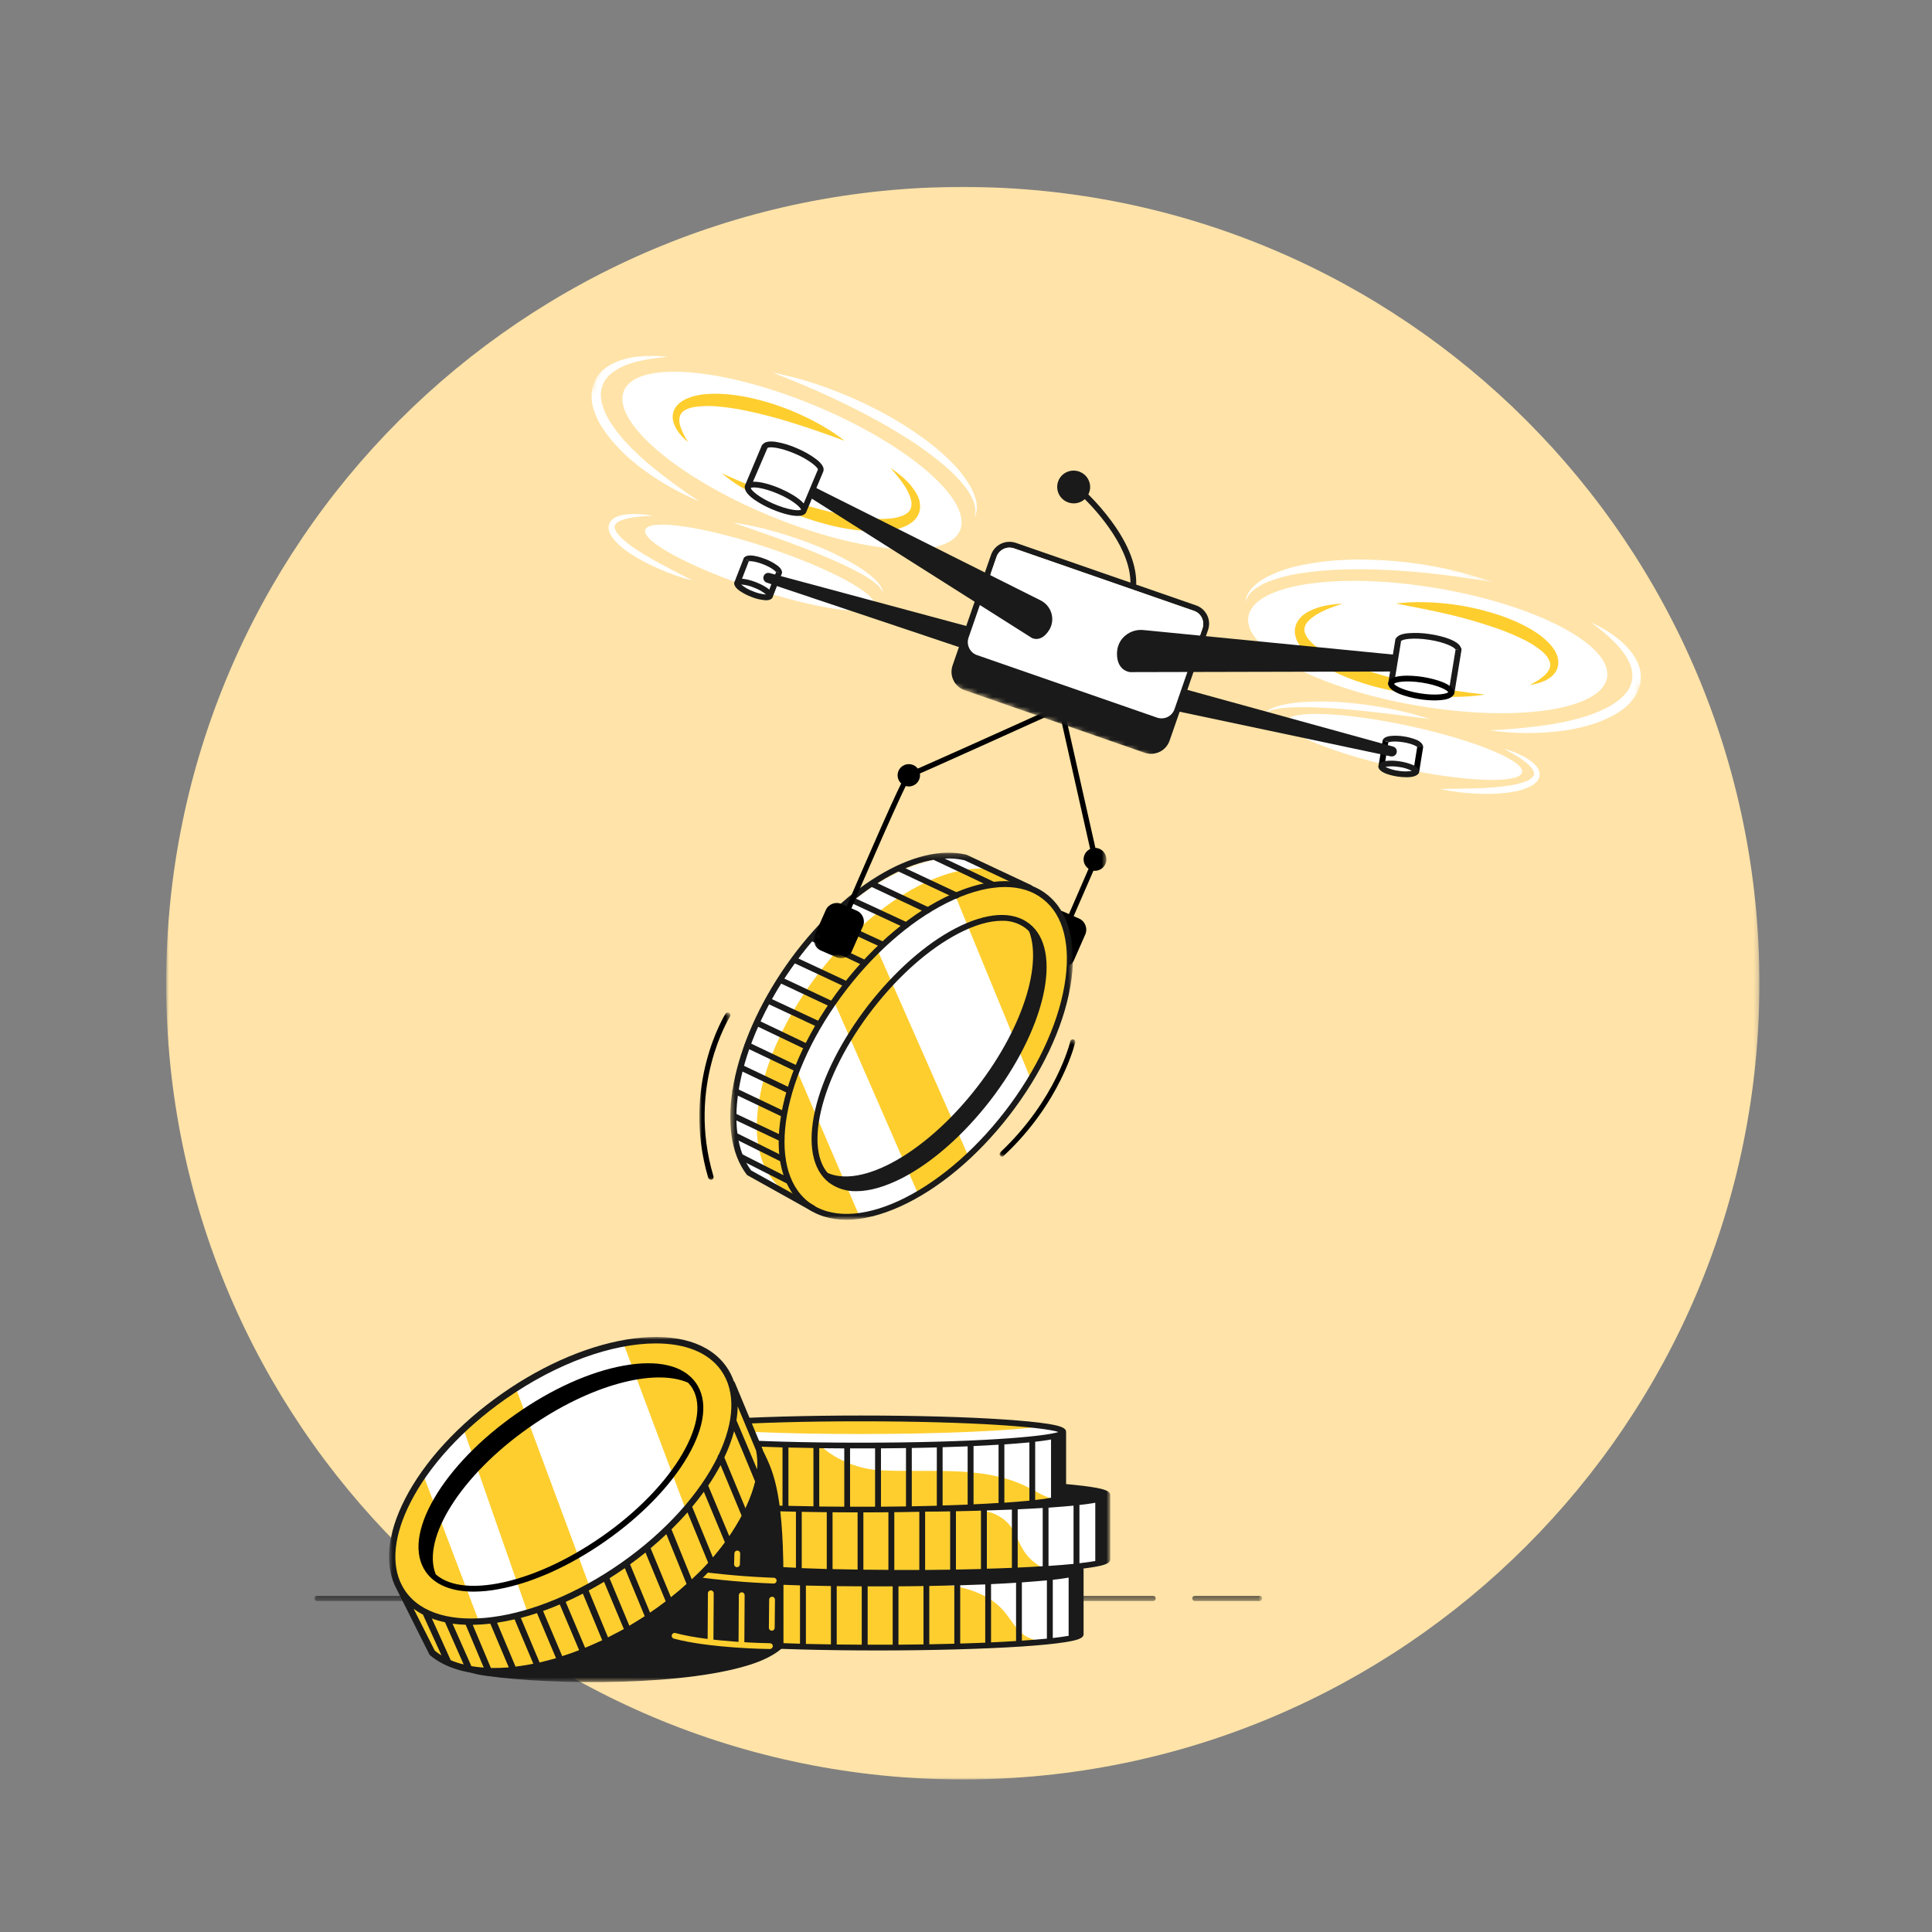 <svg width="406" height="406" viewBox="0 0 406 406" fill="none" xmlns="http://www.w3.org/2000/svg">
<rect x="0" y="0" width="406" height="406" fill="#808080" stroke="none"/>
<mask id="mask0_247_281" style="mask-type:luminance" maskUnits="userSpaceOnUse" x="34" y="38" width="336" height="337">
<path d="M369.731 38.976H34.916V374.061H369.731V38.976Z" fill="white"/>
</mask>
<g mask="url(#mask0_247_281)">
<path d="M202.323 373.946C294.78 373.946 369.731 299.029 369.731 206.613C369.731 114.197 294.78 39.279 202.323 39.279C109.867 39.279 34.916 114.197 34.916 206.613C34.916 299.029 109.867 373.946 202.323 373.946Z" fill="#FFE3A8"/>
</g>
<mask id="mask1_247_281" style="mask-type:luminance" maskUnits="userSpaceOnUse" x="63" y="319" width="120" height="35">
<path d="M182.7 319.387H63.877V353.491H182.7V319.387Z" fill="white"/>
</mask>
<g mask="url(#mask1_247_281)">
<mask id="mask2_247_281" style="mask-type:luminance" maskUnits="userSpaceOnUse" x="66" y="335" width="201" height="2">
<path d="M266.877 335.356H66.043V336.439H266.877V335.356Z" fill="white"/>
</mask>
<g mask="url(#mask2_247_281)">
<path d="M243.922 336.439H66.608C66.269 336.439 66.043 336.222 66.043 335.897C66.043 335.572 66.269 335.356 66.608 335.356H243.922C244.261 335.356 244.487 335.572 244.487 335.897C244.487 336.222 244.204 336.439 243.922 336.439Z" fill="#1A1A1A"/>
</g>
</g>
<mask id="mask3_247_281" style="mask-type:luminance" maskUnits="userSpaceOnUse" x="87" y="319" width="179" height="35">
<path d="M265.795 319.387H87.155V353.491H265.795V319.387Z" fill="white"/>
</mask>
<g mask="url(#mask3_247_281)">
<mask id="mask4_247_281" style="mask-type:luminance" maskUnits="userSpaceOnUse" x="64" y="335" width="202" height="2">
<path d="M265.253 335.356H64.419V336.439H265.253V335.356Z" fill="white"/>
</mask>
<g mask="url(#mask4_247_281)">
<path d="M242.298 336.439H64.984C64.645 336.439 64.419 336.222 64.419 335.897C64.419 335.572 64.645 335.356 64.984 335.356H242.298C242.637 335.356 242.863 335.572 242.863 335.897C242.863 336.222 242.58 336.439 242.298 336.439Z" fill="#1A1A1A"/>
<path d="M264.688 336.439H251.118C250.779 336.439 250.553 336.222 250.553 335.897C250.553 335.572 250.779 335.356 251.118 335.356H264.688C265.027 335.356 265.253 335.572 265.253 335.897C265.253 336.222 264.971 336.439 264.688 336.439Z" fill="#1A1A1A"/>
</g>
</g>
<mask id="mask5_247_281" style="mask-type:luminance" maskUnits="userSpaceOnUse" x="81" y="280" width="153" height="74">
<path d="M233.315 280.952H81.741V353.491H233.315V280.952Z" fill="white"/>
</mask>
<g mask="url(#mask5_247_281)">
<path d="M227.101 329.918V343.393C227.101 343.393 226.817 345.073 205.091 346.023C183.364 346.974 172.237 346.206 172.237 346.206L153.13 345.174C153.13 345.174 142.633 344.83 141.922 343.414C141.211 341.998 142.166 330.504 142.166 330.504L164.42 330.423H207.182L227.101 329.918Z" fill="#FECE2F"/>
<path d="M196.867 330.385C195.75 330.729 194.776 331.235 195.507 332.206C196.237 333.177 199.364 333.056 200.482 333.259C204.36 334.027 208.239 335.444 210.898 338.499C212.461 340.299 213.539 342.606 215.568 343.84C216.765 344.496 218.086 344.895 219.446 345.013C226.98 344.184 227.122 343.375 227.122 343.375V329.9L207.203 330.365H196.867V330.385Z" fill="white"/>
<path d="M223.852 328.22C221.68 327.876 218.594 327.573 214.675 327.31C206.613 326.764 195.913 326.48 184.522 326.48C173.131 326.48 162.43 326.784 154.369 327.31C150.43 327.573 147.343 327.876 145.191 328.22C142.349 328.666 141.333 329.111 141.333 329.92V343.395C141.333 344.204 142.349 344.648 145.191 345.094C147.364 345.438 150.45 345.742 154.369 346.005C162.43 346.551 173.131 346.834 184.522 346.834C195.913 346.834 206.613 346.531 214.675 346.005C218.614 345.742 221.7 345.438 223.852 345.094C226.695 344.649 227.71 344.204 227.71 343.395V329.919C227.71 329.111 226.695 328.665 223.852 328.22ZM161.638 332.935V345.195C159.751 345.114 158.003 345.013 156.379 344.932V332.691C158.044 332.773 159.811 332.854 161.638 332.935ZM162.856 332.976C164.562 333.037 166.308 333.098 168.115 333.158V345.419C166.268 345.358 164.521 345.297 162.856 345.237V332.976ZM169.356 333.199C171.061 333.24 172.828 333.28 174.615 333.3V345.561C172.787 345.541 171.041 345.5 169.356 345.46V333.199ZM175.833 333.32C177.559 333.34 179.326 333.362 181.092 333.362V345.623C179.285 345.623 177.518 345.603 175.833 345.581V333.32ZM194.067 333.3V345.561L188.808 345.622V333.36C190.593 333.339 192.339 333.339 194.065 333.299L194.067 333.3ZM195.285 333.28C197.072 333.238 198.838 333.219 200.544 333.158V345.419C198.859 345.461 197.113 345.5 195.285 345.54V333.28ZM201.784 333.138C203.592 333.078 205.358 333.017 207.043 332.956V345.075C207.04 345.117 207.047 345.158 207.064 345.197C205.399 345.257 203.632 345.338 201.784 345.379V333.138ZM208.262 345.075V332.894C210.11 332.813 211.876 332.712 213.521 332.611V344.852C211.896 344.954 210.15 345.055 208.241 345.136C208.248 345.127 208.254 345.117 208.257 345.107C208.26 345.096 208.26 345.085 208.258 345.074L208.262 345.075ZM214.739 332.531C216.71 332.389 218.475 332.248 219.998 332.106V344.348C218.495 344.489 216.727 344.651 214.739 344.773V332.531ZM142.536 331.054C142.841 331.155 143.227 331.256 143.673 331.357V343.599C143.277 343.53 142.893 343.4 142.536 343.215V331.054ZM144.892 343.821V331.579C144.985 331.603 145.08 331.617 145.176 331.621C146.15 331.783 147.328 331.924 148.689 332.066V344.308C147.14 344.143 145.861 343.981 144.887 343.82L144.892 343.821ZM149.907 344.428V332.186C151.249 332.308 152.729 332.429 154.351 332.53C154.616 332.551 154.88 332.572 155.164 332.591V344.832C153.19 344.709 151.425 344.568 149.902 344.427L149.907 344.428ZM182.334 345.622V333.36H187.593V345.62H182.331L182.334 345.622ZM221.238 344.226V331.984C222.233 331.883 223.106 331.761 223.857 331.64C224.101 331.598 224.345 331.559 224.568 331.519V343.76C223.71 343.901 222.594 344.062 221.233 344.224L221.238 344.226Z" fill="#1A1A1A"/>
<path d="M232.705 314.199V327.674C232.705 327.674 232.421 329.353 210.695 330.306C188.969 331.259 177.842 330.488 177.842 330.488L158.735 329.456C158.735 329.456 148.237 329.113 147.526 327.696C146.815 326.28 147.77 314.786 147.77 314.786L170.024 314.705H212.806L232.705 314.199Z" fill="#FECE2F"/>
<path d="M232.705 327.674V314.199L212.786 314.665H202.695C202.465 314.832 202.309 315.081 202.259 315.36C202.21 315.64 202.272 315.927 202.431 316.162C203.304 317.499 206.025 317.295 207.345 317.619C209.095 317.993 210.689 318.889 211.915 320.188C213.539 322.009 214.108 324.558 215.57 326.521C216.673 327.946 218.128 329.061 219.793 329.758C232.502 328.848 232.705 327.674 232.705 327.674Z" fill="white"/>
<path d="M229.457 312.499C227.284 312.156 224.197 311.852 220.279 311.589C212.218 311.043 201.517 310.76 190.126 310.76C178.735 310.76 168.034 311.063 159.973 311.589C156.032 311.852 152.948 312.156 150.795 312.499C147.953 312.945 146.938 313.39 146.938 314.199V327.674C146.938 328.483 147.953 328.927 150.795 329.374C152.968 329.718 156.054 330.021 159.973 330.284C168.034 330.83 178.735 331.113 190.126 331.113C201.517 331.113 212.218 330.81 220.279 330.284C224.218 330.021 227.304 329.718 229.457 329.374C232.299 328.928 233.314 328.483 233.314 327.674V314.199C233.315 313.39 232.299 312.945 229.457 312.499ZM167.262 317.214V329.456C165.376 329.375 163.628 329.274 162.004 329.193V316.951C163.648 317.05 165.415 317.134 167.262 317.214ZM168.481 317.275C170.187 317.335 171.933 317.396 173.74 317.457V329.718C171.892 329.657 170.146 329.596 168.481 329.535V317.275ZM174.958 317.477C176.664 317.519 178.43 317.558 180.217 317.578V329.839C178.39 329.819 176.643 329.778 174.958 329.738V317.477ZM181.435 317.598C183.161 317.618 184.928 317.64 186.694 317.64V329.901C184.887 329.901 183.121 329.88 181.435 329.859V317.598ZM199.669 317.598V329.859C197.964 329.879 196.217 329.901 194.41 329.92V317.659C196.197 317.639 197.943 317.618 199.669 317.598ZM200.885 317.578C202.672 317.536 204.439 317.517 206.145 317.457V329.718C204.459 329.759 202.713 329.799 200.885 329.839V317.578ZM207.385 317.416C209.191 317.356 210.958 317.295 212.643 317.234V329.353C212.64 329.395 212.647 329.436 212.663 329.475C210.998 329.535 209.232 329.616 207.385 329.657V317.415V317.416ZM213.862 329.353V317.176C215.71 317.094 217.476 316.993 219.121 316.892V329.134C217.497 329.235 215.75 329.336 213.842 329.417C213.862 329.414 213.862 329.375 213.862 329.353ZM220.339 316.83C222.31 316.688 224.075 316.546 225.598 316.405V328.646C224.096 328.788 222.328 328.95 220.339 329.071V316.83ZM148.136 315.332C148.441 315.433 148.827 315.534 149.273 315.636V327.877C148.877 327.808 148.493 327.678 148.136 327.493V315.332ZM150.491 328.099V315.857C150.584 315.881 150.68 315.895 150.776 315.899C151.751 316.061 152.928 316.202 154.289 316.344V328.586C152.745 328.443 151.486 328.281 150.491 328.099H150.491ZM155.507 328.726V316.484C156.849 316.606 158.329 316.727 159.952 316.828C160.216 316.848 160.479 316.87 160.764 316.889V329.13C158.796 328.989 157.029 328.868 155.506 328.726L155.507 328.726ZM187.934 329.919V317.659H193.19V329.918H187.933L187.934 329.919ZM226.838 328.503V316.261C227.833 316.16 228.706 316.039 229.458 315.917C229.701 315.875 229.945 315.836 230.168 315.796V328.038C229.315 328.2 228.198 328.342 226.837 328.503L226.838 328.503Z" fill="#1A1A1A"/>
<path d="M223.426 300.927V314.401C223.426 314.401 223.142 316.081 201.415 317.033C179.689 317.986 168.562 317.216 168.562 317.216L149.455 316.184C149.455 316.184 138.957 315.84 138.247 314.423C137.537 313.007 138.491 301.513 138.491 301.513L160.745 301.432H203.505L223.426 300.927Z" fill="#FECE2F"/>
<path d="M158.694 349.465C145.008 354.341 116.561 354.179 102.226 352.176C99.728 351.832 97.007 351.245 95.505 349.242C94.53 347.967 94.247 346.308 94.124 344.71C93.353 334.027 99.383 324.113 105.942 315.616C110.591 309.566 115.67 303.78 121.678 299.065C124.297 297.022 127.16 295.141 130.409 294.392C134.673 293.42 139.099 294.493 143.343 295.545C144.846 295.929 146.41 296.314 147.648 297.265C150.613 299.531 151.851 301.192 155.547 302.404C157.78 303.132 159.08 302.323 160.156 304.467C162.308 308.878 164.542 312.763 164.642 331.214V346.025C164.643 346.088 162.959 347.947 158.694 349.465Z" fill="#1A1A1A"/>
<path d="M170.532 301.392C172.502 305.115 178.755 308.615 184.746 308.959C195.365 309.566 206.675 307.765 216.137 312.601C217.701 313.41 219.204 314.381 220.909 314.867C221.193 314.948 221.498 315.008 221.782 315.069C223.366 314.664 223.427 314.381 223.427 314.381V300.906L203.505 301.372H170.532V301.392Z" fill="white"/>
<path d="M180.826 303.78C204.353 303.78 223.426 302.502 223.426 300.927C223.426 299.351 204.353 298.074 180.826 298.074C157.299 298.074 138.227 299.351 138.227 300.927C138.227 302.502 157.299 303.78 180.826 303.78Z" fill="white"/>
<path d="M142.288 299.712C149.111 300.683 163.791 301.35 180.827 301.35C197.862 301.35 212.543 300.682 219.366 299.712C212.543 298.74 197.863 298.073 180.827 298.073C163.791 298.073 149.11 298.742 142.288 299.712Z" fill="#FECE2F"/>
<path d="M162.592 332.773C156.898 332.565 151.219 332.065 145.577 331.276C145.418 331.252 145.275 331.166 145.18 331.037C145.085 330.908 145.045 330.746 145.069 330.588C145.093 330.43 145.18 330.287 145.309 330.193C145.439 330.098 145.601 330.058 145.76 330.082C151.349 330.858 156.974 331.351 162.613 331.559C162.693 331.56 162.772 331.578 162.846 331.61C162.919 331.643 162.985 331.69 163.04 331.748C163.095 331.807 163.137 331.876 163.165 331.951C163.192 332.026 163.204 332.106 163.2 332.186C163.195 332.343 163.129 332.493 163.016 332.602C162.902 332.712 162.75 332.773 162.592 332.773Z" fill="#FECE2F"/>
<path d="M161.78 346.531C161.252 346.531 149.15 346.369 141.597 344.345C141.442 344.302 141.31 344.199 141.231 344.059C141.152 343.918 141.131 343.753 141.174 343.598C141.217 343.443 141.32 343.311 141.46 343.231C141.6 343.151 141.766 343.13 141.922 343.172C149.333 345.155 161.679 345.317 161.801 345.317C161.962 345.317 162.117 345.381 162.231 345.495C162.345 345.609 162.409 345.763 162.41 345.924C162.402 346.085 162.332 346.238 162.215 346.351C162.098 346.463 161.943 346.528 161.78 346.531Z" fill="#FECE2F"/>
<path d="M155.811 346.004C155.649 346.003 155.494 345.939 155.38 345.825C155.266 345.712 155.202 345.558 155.201 345.397L155.263 335.22C155.266 335.06 155.332 334.908 155.445 334.795C155.558 334.682 155.711 334.617 155.871 334.613C156.033 334.613 156.188 334.677 156.302 334.791C156.416 334.905 156.48 335.059 156.481 335.22L156.42 345.397C156.419 345.558 156.355 345.712 156.241 345.825C156.127 345.939 155.972 346.003 155.811 346.004Z" fill="#FECE2F"/>
<path d="M149.313 345.6C149.152 345.6 148.997 345.536 148.883 345.422C148.769 345.308 148.704 345.154 148.704 344.993L148.765 334.816C148.765 334.655 148.829 334.501 148.943 334.387C149.057 334.273 149.212 334.209 149.374 334.209C149.536 334.209 149.69 334.273 149.805 334.387C149.919 334.501 149.983 334.655 149.983 334.816L149.922 344.993C149.922 345.154 149.858 345.308 149.743 345.422C149.629 345.536 149.475 345.6 149.313 345.6Z" fill="#FECE2F"/>
<path d="M162.186 342.687C162.025 342.686 161.87 342.622 161.756 342.508C161.642 342.395 161.578 342.241 161.577 342.08L161.638 336.152C161.638 335.99 161.702 335.836 161.816 335.722C161.931 335.608 162.086 335.544 162.247 335.544C162.409 335.544 162.564 335.608 162.678 335.722C162.792 335.836 162.856 335.99 162.856 336.152L162.796 342.08C162.795 342.241 162.731 342.395 162.617 342.508C162.503 342.622 162.348 342.686 162.186 342.687Z" fill="#FECE2F"/>
<path d="M220.177 299.207C218.004 298.863 214.918 298.56 210.999 298.297C202.938 297.751 192.238 297.467 180.847 297.467C169.456 297.467 158.755 297.771 150.694 298.297C146.752 298.56 143.668 298.863 141.516 299.207C138.673 299.652 137.658 300.097 137.658 300.907V314.382C137.658 315.191 138.674 315.635 141.516 316.081C143.689 316.425 146.775 316.728 150.694 316.992C158.755 317.538 169.456 317.821 180.847 317.821C192.238 317.821 202.938 317.518 210.999 316.992C214.939 316.728 218.025 316.425 220.177 316.081C223.02 315.636 224.035 315.191 224.035 314.382V300.907C224.035 300.118 223.02 299.652 220.177 299.207ZM180.826 298.681C204.624 298.681 219.446 299.915 222.411 300.927C219.446 301.939 204.624 303.173 180.826 303.173C157.029 303.173 142.206 301.939 139.242 300.927C142.206 299.915 157.029 298.681 180.826 298.681ZM190.39 304.308V316.567C188.684 316.587 186.938 316.608 185.131 316.627V304.366L190.39 304.308ZM191.608 304.287C193.395 304.245 195.162 304.226 196.867 304.166V316.424C195.182 316.466 193.436 316.505 191.608 316.545V304.287ZM198.085 304.125C199.893 304.065 201.659 304.004 203.345 303.943V316.061C203.341 316.102 203.348 316.144 203.365 316.182C201.7 316.243 199.933 316.324 198.085 316.364V304.125ZM204.584 316.062V303.881C206.432 303.8 208.199 303.699 209.843 303.598V315.839C208.219 315.94 206.473 316.041 204.564 316.122C204.578 316.105 204.585 316.083 204.583 316.061L204.584 316.062ZM211.062 303.539C213.032 303.397 214.798 303.256 216.321 303.114V315.355C214.818 315.497 213.05 315.659 211.062 315.78V303.539ZM157.964 303.943V316.202C156.077 316.122 154.33 316.02 152.705 315.94V303.698C154.369 303.759 156.136 303.86 157.963 303.942L157.964 303.943ZM159.183 303.985C160.888 304.046 162.634 304.106 164.441 304.167V316.424C162.594 316.363 160.848 316.302 159.183 316.242V303.985ZM165.682 304.187C167.387 304.229 169.154 304.268 170.941 304.288V316.547C169.113 316.526 167.367 316.486 165.682 316.445V304.187ZM172.159 304.329C173.885 304.349 175.651 304.371 177.418 304.371V316.627C175.611 316.627 173.845 316.607 172.159 316.585V304.329ZM138.859 302.043C139.164 302.144 139.549 302.245 139.996 302.346V314.585C139.599 314.516 139.216 314.387 138.859 314.201V302.043ZM141.214 314.827V302.586C141.307 302.61 141.403 302.624 141.499 302.628C142.473 302.79 143.651 302.932 145.011 303.073V315.315C143.465 315.15 142.186 314.989 141.211 314.827L141.214 314.827ZM146.23 315.434V303.193C147.571 303.314 149.052 303.436 150.674 303.537C150.938 303.557 151.202 303.579 151.486 303.598V315.839C149.516 315.717 147.75 315.575 146.227 315.434L146.23 315.434ZM178.636 316.628V304.366H183.895V316.627H178.633L178.636 316.628ZM217.538 315.212V302.971C218.533 302.869 219.406 302.748 220.157 302.626C220.401 302.585 220.644 302.546 220.87 302.505V314.747C220.015 314.908 218.919 315.069 217.538 315.212Z" fill="#1A1A1A"/>
<path d="M154.877 329.334C154.795 329.333 154.715 329.316 154.64 329.284C154.565 329.252 154.497 329.206 154.441 329.147C154.384 329.089 154.34 329.02 154.31 328.944C154.28 328.869 154.266 328.788 154.268 328.707L154.328 326.42C154.336 326.261 154.406 326.111 154.524 326.003C154.642 325.895 154.798 325.837 154.958 325.843C155.118 325.848 155.27 325.916 155.38 326.032C155.49 326.148 155.55 326.303 155.547 326.462L155.486 328.749C155.481 328.906 155.414 329.055 155.3 329.165C155.187 329.274 155.035 329.335 154.877 329.334Z" fill="#FECE2F"/>
<path d="M157.151 298.458C156.075 296.941 155.608 294.735 154.247 293.481C154.04 291.359 153.292 289.326 152.075 287.573C145.15 277.761 124.44 280.391 105.84 293.441C87.24 306.491 77.758 325.024 84.703 334.837C84.949 335.187 85.213 335.525 85.495 335.848C86.35 339.358 87.799 342.697 89.779 345.722C96.703 355.535 117.414 352.904 136.013 339.855C154.613 326.805 164.075 308.271 157.151 298.458Z" fill="#FECE2F"/>
<path d="M144.095 317.214L131.018 282.312C123.974 283.608 116.074 286.783 108.418 291.721L123.89 333.38C126.313 332.038 128.664 330.573 130.935 328.989C135.773 325.596 140.19 321.643 144.095 317.214Z" fill="white"/>
<path d="M100.642 340.724C104.113 340.509 107.548 339.891 110.876 338.883L97.393 300.299C94.261 303.227 91.431 306.46 88.947 309.951L100.642 340.724Z" fill="white"/>
<path d="M99.546 334.473C101.277 334.462 103.003 334.293 104.703 333.967C111.769 332.692 119.789 329.091 127.303 323.81C134.816 318.55 140.928 312.237 144.521 306.046C148.197 299.713 148.806 294.23 146.227 290.587C143.648 286.944 138.268 285.671 131.039 286.986C123.973 288.26 115.953 291.862 108.439 297.143C100.926 302.403 94.814 308.716 91.22 314.907C87.545 321.239 86.936 326.722 89.515 330.365C91.424 333.056 94.896 334.473 99.546 334.473ZM143.446 305.439C139.953 311.489 133.964 317.659 126.593 322.82C119.222 327.98 111.384 331.518 104.48 332.773C98.652 333.825 94.145 333.137 91.566 330.83C88.56 323.324 96.824 310.052 111.16 299.997C123.931 291.033 137.495 287.452 144.602 290.568C144.826 290.811 145.029 291.054 145.211 291.297C147.487 294.513 146.856 299.531 143.445 305.439L143.446 305.439Z" fill="black"/>
<path d="M160.217 304.488C160.212 304.445 160.198 304.403 160.175 304.366L154.41 290.507C154.36 290.407 154.291 290.317 154.206 290.244C153.822 289.152 153.289 288.117 152.623 287.169C149.11 282.212 142.246 280.107 133.252 281.261C124.419 282.394 114.53 286.521 105.454 292.894C96.358 299.268 89.129 307.138 85.089 315.049C81.273 322.515 80.723 329.192 83.424 334.088L90.205 347.625C90.248 347.707 90.302 347.782 90.368 347.847C93.638 350.578 98.348 351.894 103.869 351.894C105.127 351.894 106.448 351.813 107.788 351.691C107.83 351.691 107.869 351.712 107.93 351.712C108.022 351.711 108.112 351.69 108.194 351.651H108.214C116.499 350.72 126.083 347.24 135.22 341.434C143.362 336.274 150.327 329.739 154.855 323.042C159.364 316.324 161.273 309.748 160.217 304.488ZM159.102 308.778L157.151 304.124L154.755 298.458C154.92 297.495 155.008 296.521 155.019 295.544L158.897 304.851C159.141 306.145 159.21 307.465 159.102 308.778ZM156.706 317.073L154.452 311.651L152.217 306.268C153.063 304.498 153.75 302.656 154.268 300.765L155.912 304.65L158.633 311.206C158.648 311.259 158.676 311.308 158.714 311.347C158.263 313.325 157.588 315.246 156.704 317.072L156.706 317.073ZM86.287 315.676C90.228 307.947 97.314 300.259 106.226 294.007C117.13 286.359 128.786 282.313 137.821 282.313C143.912 282.313 148.826 284.154 151.526 287.978C154.694 292.448 154.268 298.843 151.019 305.702C150.949 305.762 150.893 305.837 150.854 305.92C150.816 306.004 150.796 306.095 150.795 306.187C147.1 313.734 140.014 321.786 130.551 328.423C112.277 341.25 91.972 343.941 85.251 334.452C85.027 334.128 84.824 333.805 84.642 333.481L84.52 333.238C84.5 333.193 84.473 333.152 84.439 333.117C82.144 328.665 82.774 322.535 86.287 315.676ZM149.82 327.291L145.455 316.648C146.328 315.616 147.14 314.543 147.912 313.491L152.359 324.174C151.567 325.226 150.716 326.258 149.82 327.29V327.291ZM140.988 335.647L136.724 325.349C137.861 324.377 138.978 323.406 140.034 322.395L144.277 332.855C143.242 333.805 142.145 334.735 140.988 335.646V335.647ZM136.602 338.884L132.44 328.808C132.44 328.788 132.419 328.767 132.398 328.748C133.514 327.938 134.591 327.109 135.647 326.259L139.89 336.495V336.515C138.835 337.326 137.739 338.115 136.602 338.883V338.884ZM127.77 344.082L123.708 334.249C124.785 333.664 125.861 333.055 126.937 332.408L131.1 342.342C129.983 342.929 128.866 343.516 127.77 344.082ZM122.958 346.268L118.877 336.637C120.095 336.091 121.293 335.504 122.491 334.897L126.552 344.69C125.353 345.236 124.155 345.782 122.958 346.268ZM118.146 348.028L114.125 338.539C115.283 338.134 116.46 337.669 117.638 337.163L121.699 346.773C120.52 347.239 119.322 347.664 118.145 348.028H118.146ZM113.394 349.365L109.453 339.997C110.57 339.714 111.707 339.371 112.844 338.986L116.844 348.455C115.688 348.776 114.53 349.1 113.394 349.363L113.394 349.365ZM99.058 350.132L95.099 341.21C96.014 341.337 96.936 341.411 97.86 341.432L101.658 350.436C100.787 350.378 99.919 350.277 99.058 350.132ZM94.713 348.879L90.754 340.117C91.653 340.449 92.576 340.713 93.515 340.907L97.434 349.768C96.502 349.554 95.591 349.256 94.713 348.878V348.879ZM86.936 338.094C87.556 338.545 88.207 338.951 88.886 339.308L92.785 347.887C92.287 347.584 91.813 347.246 91.364 346.875L86.936 338.094ZM103.16 350.516L99.344 341.452C100.542 341.432 101.761 341.351 103.04 341.209L106.918 350.395C105.617 350.497 104.358 350.537 103.16 350.516ZM108.338 350.233L104.459 341.007C105.678 340.825 106.896 340.582 108.135 340.297L112.074 349.624C111.18 349.806 110.287 349.968 109.394 350.089C109.028 350.152 108.683 350.192 108.338 350.233ZM134.47 340.28C133.739 340.745 132.988 341.191 132.257 341.636L128.094 331.661C129.171 330.973 130.247 330.265 131.303 329.537L135.486 339.633C135.14 339.854 134.795 340.077 134.47 340.28ZM145.372 331.882L141.11 321.382C142.287 320.208 143.425 319.015 144.48 317.821L148.826 328.423C147.75 329.596 146.592 330.75 145.374 331.882H145.372ZM153.291 322.9L148.826 312.196C149.766 310.805 150.634 309.367 151.426 307.887L153.213 312.176L155.913 318.671C155.141 320.067 154.268 321.483 153.293 322.9H153.291Z" fill="#1A1A1A"/>
</g>
<mask id="mask6_247_281" style="mask-type:luminance" maskUnits="userSpaceOnUse" x="217" y="147" width="16" height="57">
<path d="M232.503 147.243H217.616V203.271H232.503V147.243Z" fill="white"/>
</mask>
<g mask="url(#mask6_247_281)">
<path d="M222.977 197.886C222.92 197.886 222.806 197.886 222.749 197.828C222.464 197.714 222.35 197.37 222.464 197.084L229.594 180.642L222.236 147.93C222.122 147.644 222.35 147.3 222.635 147.243C222.977 147.186 223.263 147.357 223.32 147.701L230.735 180.585C230.735 180.699 230.735 180.814 230.677 180.928L223.434 197.542C223.377 197.771 223.206 197.886 222.977 197.886Z" fill="black"/>
<path d="M222.35 203.042L219.099 201.609C217.787 201.036 217.217 199.49 217.787 198.229L220.126 192.901C220.696 191.584 222.236 191.011 223.491 191.584L226.742 193.016C228.054 193.589 228.624 195.136 228.054 196.396L225.715 201.724C225.202 203.042 223.662 203.614 222.35 203.042Z" fill="black"/>
<path d="M230.107 182.991C231.43 182.991 232.503 181.914 232.503 180.585C232.503 179.256 231.43 178.179 230.107 178.179C228.784 178.179 227.712 179.256 227.712 180.585C227.712 181.914 228.784 182.991 230.107 182.991Z" fill="black"/>
</g>
<mask id="mask7_247_281" style="mask-type:luminance" maskUnits="userSpaceOnUse" x="153" y="179" width="73" height="78">
<path d="M225.465 179.181H153.468V256.321H225.465V179.181Z" fill="white"/>
</mask>
<g mask="url(#mask7_247_281)">
<path d="M219.546 188.408C217.862 187.121 215.877 186.287 213.78 185.987C212.582 184.58 210.432 184.021 208.965 182.883C199.52 175.578 180.693 184.125 166.887 201.983C153.08 219.842 149.529 240.243 158.973 247.568C161.899 249.662 165.154 251.249 168.604 252.265C168.906 252.558 169.223 252.834 169.554 253.093C178.999 260.4 197.826 251.851 211.632 233.992C225.436 216.115 228.97 195.713 219.546 188.408Z" fill="#FECE2F"/>
<path d="M172.241 204.238C183.711 189.402 198.673 180.979 208.818 182.759C199.334 175.62 180.61 184.187 166.868 201.962C153.063 219.818 149.508 240.222 158.953 247.55C161.673 249.508 164.687 251.022 167.88 252.036C166.637 251.398 165.448 250.657 164.326 249.822C154.881 242.519 158.436 222.096 172.241 204.238Z" fill="white"/>
<path d="M200.76 188.243C195.387 190.56 189.724 194.471 184.416 199.685L203.492 242.954C206.44 240.189 209.162 237.193 211.634 233.994C213.427 231.679 215.083 229.26 216.594 226.752L200.76 188.243Z" fill="white"/>
<path d="M167.446 224.91L180.57 255.493C184.413 254.976 188.629 253.403 192.928 250.899L175.279 210.487C172.104 214.965 169.474 219.807 167.446 224.91Z" fill="white"/>
<path d="M177.862 256.321C174.473 256.321 171.518 255.411 169.162 253.569C164.408 249.886 162.632 242.974 164.181 234.139C165.69 225.427 170.236 215.846 176.973 207.114C183.711 198.382 191.853 191.595 199.892 187.953C208.055 184.249 215.185 184.228 219.938 187.91C224.692 191.592 226.468 198.505 224.919 207.34C223.41 216.052 218.864 225.633 212.127 234.365C205.389 243.077 197.247 249.884 189.21 253.526C185.095 255.39 181.272 256.321 177.862 256.321ZM211.197 186.403C207.973 186.403 204.315 187.292 200.388 189.072C192.536 192.631 184.558 199.315 177.945 207.881C164.367 225.448 160.771 245.499 169.926 252.596C179.082 259.694 197.557 251.169 211.135 233.621C217.75 225.055 222.212 215.66 223.679 207.155C225.126 198.775 223.535 192.298 219.155 188.925C217.004 187.229 214.317 186.403 211.197 186.403Z" fill="#1A1A1A"/>
<path d="M179.97 250.32C177.901 250.382 175.871 249.748 174.204 248.52C170.711 245.809 169.678 240.388 171.29 233.291C172.881 226.338 176.828 218.557 182.385 211.335C187.965 204.135 194.516 198.341 200.821 195.071C207.29 191.719 212.766 191.367 216.28 194.078C219.793 196.789 220.803 202.21 219.194 209.308C217.602 216.261 213.655 224.041 208.096 231.263C202.516 238.464 195.965 244.257 189.66 247.527C186.067 249.369 182.781 250.32 179.97 250.32ZM210.515 193.499C207.912 193.499 204.811 194.388 201.401 196.168C195.242 199.375 188.836 205.024 183.38 212.081C177.924 219.137 174.059 226.772 172.509 233.539C171.001 240.14 171.869 245.106 174.969 247.506C178.068 249.906 183.09 249.514 189.084 246.389C195.242 243.181 201.649 237.532 207.105 230.476C212.561 223.399 216.425 215.785 217.975 209.018C219.484 202.417 218.615 197.451 215.516 195.051C214.072 193.981 212.309 193.434 210.515 193.499Z" fill="#1A1A1A"/>
<path d="M215.909 194.554C215.817 194.478 215.72 194.409 215.619 194.347C219.545 201.113 215.475 215.35 205.369 228.407C194.126 242.954 179.598 250.631 172.634 245.768C173.132 246.637 173.791 247.402 174.576 248.024C181.396 253.322 196.193 245.644 207.601 230.869C219.008 216.095 222.729 199.851 215.909 194.554Z" fill="#1A1A1A"/>
<path d="M170.794 254.541C170.685 254.543 170.578 254.515 170.485 254.459L157.092 246.989C157.017 246.951 156.953 246.893 156.907 246.823C150.107 237.905 153.641 219.364 165.297 202.725C170.773 194.906 177.593 188.283 184.455 184.104C191.295 179.924 197.908 178.331 203.075 179.614C203.119 179.618 203.161 179.633 203.199 179.656L216.713 186.008C216.861 186.079 216.975 186.206 217.029 186.362C217.084 186.517 217.074 186.687 217.003 186.835C216.932 186.984 216.804 187.097 216.649 187.152C216.494 187.206 216.324 187.196 216.176 187.125L202.723 180.793C192.556 178.31 177.263 187.828 166.33 203.431C160.792 211.314 156.927 220.006 155.439 227.889C153.993 235.525 154.842 241.94 157.837 245.954L171.125 253.361C171.268 253.442 171.374 253.576 171.421 253.735C171.467 253.893 171.45 254.063 171.373 254.209C171.311 254.308 171.226 254.389 171.125 254.447C171.024 254.505 170.911 254.538 170.794 254.541Z" fill="#1A1A1A"/>
<path d="M208.655 186.525C208.562 186.524 208.47 186.503 208.386 186.463L202.786 183.794L196.4 180.793C196.326 180.758 196.261 180.708 196.207 180.648C196.152 180.587 196.111 180.516 196.084 180.439C196.057 180.362 196.046 180.281 196.05 180.2C196.055 180.118 196.075 180.039 196.11 179.965C196.146 179.892 196.195 179.826 196.256 179.772C196.316 179.718 196.387 179.676 196.464 179.649C196.541 179.622 196.622 179.611 196.703 179.615C196.784 179.62 196.864 179.64 196.937 179.676L203.323 182.676L208.923 185.346C208.997 185.381 209.062 185.43 209.116 185.491C209.171 185.552 209.212 185.622 209.239 185.699C209.266 185.776 209.278 185.858 209.273 185.939C209.269 186.02 209.248 186.1 209.213 186.173C209.16 186.277 209.08 186.364 208.982 186.426C208.884 186.487 208.771 186.522 208.655 186.525Z" fill="#1A1A1A"/>
<path d="M201.009 188.801C200.916 188.8 200.824 188.779 200.74 188.739L195.181 186.132L188.795 183.132C188.65 183.058 188.541 182.931 188.489 182.777C188.437 182.624 188.448 182.456 188.518 182.31C188.588 182.164 188.713 182.051 188.865 181.996C189.017 181.94 189.184 181.947 189.332 182.014L195.717 185.014L201.276 187.621C201.424 187.692 201.538 187.819 201.592 187.975C201.646 188.13 201.637 188.3 201.565 188.448C201.513 188.552 201.433 188.639 201.335 188.701C201.237 188.763 201.125 188.798 201.009 188.801Z" fill="#1A1A1A"/>
<path d="M194.974 191.884C194.881 191.884 194.789 191.862 194.705 191.822L182.967 186.297C182.893 186.262 182.828 186.213 182.774 186.152C182.719 186.091 182.678 186.02 182.651 185.944C182.624 185.867 182.613 185.785 182.617 185.704C182.622 185.623 182.642 185.543 182.677 185.47C182.713 185.396 182.762 185.331 182.823 185.276C182.883 185.222 182.954 185.18 183.031 185.153C183.108 185.127 183.189 185.115 183.27 185.12C183.351 185.124 183.431 185.145 183.504 185.18L195.242 190.705C195.39 190.776 195.504 190.903 195.558 191.059C195.613 191.214 195.603 191.384 195.532 191.533C195.482 191.639 195.403 191.728 195.304 191.791C195.206 191.853 195.091 191.886 194.974 191.884Z" fill="#1A1A1A"/>
<path d="M190.386 195.03C190.293 195.029 190.201 195.008 190.117 194.968L178.523 189.587C178.447 189.555 178.378 189.507 178.321 189.447C178.263 189.387 178.218 189.316 178.188 189.239C178.158 189.161 178.144 189.078 178.146 188.995C178.149 188.912 178.168 188.83 178.202 188.755C178.236 188.679 178.286 188.611 178.347 188.554C178.407 188.498 178.479 188.454 178.557 188.426C178.635 188.397 178.718 188.385 178.801 188.389C178.884 188.393 178.965 188.414 179.04 188.45L190.634 193.83C190.763 193.889 190.867 193.991 190.931 194.118C190.995 194.245 191.014 194.389 190.985 194.528C190.956 194.667 190.882 194.793 190.773 194.884C190.664 194.975 190.528 195.026 190.386 195.03Z" fill="#1A1A1A"/>
<path d="M185.343 199.065C185.251 199.061 185.159 199.04 185.074 199.002L173.522 193.664C173.377 193.591 173.266 193.466 173.212 193.313C173.158 193.161 173.165 192.993 173.231 192.845C173.298 192.698 173.42 192.582 173.57 192.522C173.72 192.463 173.888 192.464 174.038 192.526L185.59 197.864C185.719 197.924 185.823 198.026 185.887 198.152C185.951 198.279 185.97 198.424 185.941 198.563C185.913 198.702 185.838 198.827 185.729 198.918C185.62 199.009 185.484 199.061 185.342 199.065H185.343Z" fill="#1A1A1A"/>
<path d="M181.313 202.789C181.22 202.789 181.129 202.767 181.045 202.727L170.422 197.72C170.274 197.648 170.161 197.521 170.106 197.366C170.052 197.211 170.062 197.04 170.133 196.892C170.204 196.744 170.331 196.63 170.486 196.576C170.641 196.522 170.812 196.531 170.959 196.602L181.582 201.61C181.655 201.645 181.721 201.695 181.775 201.755C181.829 201.816 181.871 201.887 181.898 201.964C181.925 202.041 181.936 202.122 181.932 202.203C181.927 202.285 181.907 202.364 181.871 202.438C181.824 202.545 181.746 202.636 181.646 202.699C181.547 202.762 181.431 202.793 181.313 202.789Z" fill="#1A1A1A"/>
<path d="M177.409 207.238C177.316 207.237 177.225 207.216 177.141 207.176L166.744 202.313C166.596 202.242 166.482 202.117 166.426 201.963C166.371 201.809 166.377 201.639 166.445 201.49C166.513 201.341 166.636 201.225 166.788 201.166C166.941 201.107 167.11 201.11 167.26 201.175L177.655 206.038C177.784 206.097 177.889 206.199 177.952 206.326C178.016 206.453 178.035 206.597 178.007 206.736C177.978 206.875 177.903 207.001 177.794 207.092C177.685 207.183 177.549 207.234 177.407 207.238H177.409Z" fill="#1A1A1A"/>
<path d="M174.493 211.501C174.401 211.5 174.309 211.479 174.225 211.438L163.851 206.555C163.777 206.52 163.712 206.47 163.657 206.41C163.603 206.349 163.562 206.278 163.535 206.201C163.508 206.125 163.496 206.043 163.501 205.962C163.505 205.881 163.526 205.801 163.561 205.728C163.597 205.654 163.646 205.588 163.707 205.534C163.767 205.48 163.838 205.438 163.915 205.411C163.991 205.384 164.073 205.373 164.154 205.377C164.235 205.382 164.315 205.403 164.388 205.438L174.763 210.321C174.836 210.356 174.902 210.406 174.956 210.467C175.01 210.527 175.052 210.598 175.079 210.675C175.106 210.752 175.117 210.833 175.113 210.914C175.108 210.996 175.088 211.075 175.053 211.149C175 211.252 174.92 211.34 174.821 211.402C174.723 211.464 174.61 211.498 174.493 211.501Z" fill="#1A1A1A"/>
<path d="M172.034 215.867C171.941 215.866 171.85 215.845 171.766 215.805L161.143 210.839C161.069 210.805 161.001 210.756 160.946 210.696C160.89 210.636 160.846 210.566 160.817 210.489C160.789 210.412 160.775 210.33 160.778 210.248C160.781 210.166 160.8 210.085 160.834 210.01C160.868 209.936 160.917 209.868 160.977 209.812C161.037 209.756 161.107 209.713 161.184 209.684C161.261 209.655 161.343 209.642 161.425 209.645C161.507 209.648 161.587 209.667 161.662 209.701L172.282 214.667C172.411 214.727 172.516 214.828 172.58 214.955C172.643 215.082 172.662 215.227 172.634 215.366C172.605 215.505 172.53 215.63 172.421 215.721C172.313 215.812 172.176 215.864 172.034 215.867Z" fill="#1A1A1A"/>
<path d="M169.492 220.564C169.399 220.564 169.308 220.542 169.224 220.502L158.828 215.536C158.755 215.501 158.69 215.451 158.635 215.391C158.581 215.33 158.539 215.259 158.513 215.182C158.486 215.105 158.474 215.024 158.479 214.943C158.483 214.861 158.504 214.782 158.539 214.709C158.574 214.635 158.624 214.569 158.684 214.515C158.745 214.461 158.816 214.419 158.893 214.392C158.969 214.365 159.051 214.354 159.132 214.358C159.213 214.363 159.293 214.383 159.366 214.419L169.761 219.385C169.834 219.42 169.9 219.47 169.954 219.53C170.008 219.591 170.05 219.662 170.077 219.739C170.104 219.816 170.115 219.897 170.111 219.978C170.106 220.06 170.086 220.139 170.05 220.213C170.003 220.32 169.925 220.411 169.825 220.474C169.726 220.537 169.61 220.568 169.492 220.564Z" fill="#1A1A1A"/>
<path d="M167.488 225.22C167.395 225.219 167.303 225.198 167.219 225.158L156.824 220.192C156.676 220.121 156.562 219.993 156.508 219.838C156.454 219.683 156.463 219.512 156.535 219.364C156.606 219.216 156.733 219.102 156.888 219.048C157.043 218.994 157.213 219.003 157.361 219.075L167.756 224.041C167.83 224.076 167.895 224.125 167.949 224.186C168.004 224.247 168.045 224.318 168.072 224.395C168.099 224.471 168.11 224.553 168.106 224.634C168.101 224.715 168.081 224.795 168.046 224.868C167.996 224.974 167.917 225.064 167.818 225.126C167.719 225.189 167.605 225.221 167.488 225.22Z" fill="#1A1A1A"/>
<path d="M165.876 229.814C165.783 229.813 165.691 229.792 165.607 229.752L155.398 224.889C155.325 224.853 155.259 224.804 155.205 224.743C155.151 224.683 155.109 224.612 155.082 224.535C155.055 224.458 155.044 224.377 155.048 224.295C155.053 224.214 155.073 224.134 155.109 224.061C155.144 223.988 155.193 223.922 155.254 223.868C155.315 223.813 155.385 223.772 155.462 223.745C155.539 223.718 155.62 223.706 155.702 223.711C155.783 223.716 155.862 223.736 155.936 223.771L166.143 228.635C166.216 228.67 166.282 228.719 166.336 228.78C166.39 228.841 166.432 228.912 166.459 228.988C166.485 229.065 166.497 229.147 166.492 229.228C166.488 229.309 166.467 229.389 166.432 229.462C166.385 229.57 166.307 229.66 166.208 229.723C166.109 229.786 165.993 229.817 165.876 229.814Z" fill="#1A1A1A"/>
<path d="M164.719 234.78C164.626 234.779 164.534 234.758 164.45 234.718L154.241 229.856C154.093 229.784 153.979 229.657 153.925 229.502C153.871 229.346 153.88 229.176 153.952 229.028C154.023 228.88 154.15 228.766 154.305 228.712C154.46 228.657 154.63 228.667 154.778 228.738L164.987 233.601C165.06 233.636 165.126 233.686 165.18 233.746C165.234 233.807 165.276 233.878 165.303 233.955C165.33 234.032 165.341 234.113 165.337 234.194C165.332 234.276 165.312 234.355 165.276 234.429C165.229 234.536 165.151 234.627 165.051 234.69C164.952 234.753 164.836 234.784 164.719 234.78Z" fill="#1A1A1A"/>
<path d="M164.243 239.891C164.15 239.89 164.058 239.869 163.974 239.829L153.972 235.091C153.899 235.056 153.833 235.006 153.779 234.945C153.725 234.885 153.683 234.814 153.656 234.737C153.629 234.66 153.618 234.579 153.622 234.497C153.627 234.416 153.647 234.337 153.683 234.263C153.718 234.19 153.767 234.124 153.828 234.07C153.889 234.016 153.959 233.974 154.036 233.947C154.113 233.92 154.194 233.909 154.275 233.913C154.357 233.918 154.436 233.938 154.509 233.973L164.512 238.712C164.585 238.747 164.651 238.797 164.705 238.857C164.759 238.918 164.801 238.989 164.828 239.066C164.854 239.143 164.866 239.224 164.861 239.305C164.857 239.387 164.836 239.466 164.801 239.54C164.752 239.646 164.673 239.735 164.574 239.798C164.475 239.86 164.36 239.892 164.243 239.891Z" fill="#1A1A1A"/>
<path d="M164.429 244.195C164.336 244.195 164.244 244.173 164.16 244.133L154.158 239.167C154.014 239.093 153.904 238.966 153.853 238.813C153.801 238.659 153.811 238.492 153.882 238.346C153.952 238.2 154.076 238.087 154.228 238.031C154.38 237.976 154.548 237.983 154.695 238.049L164.698 243.016C164.771 243.051 164.837 243.101 164.891 243.161C164.945 243.222 164.987 243.293 165.014 243.37C165.041 243.447 165.052 243.528 165.048 243.609C165.043 243.691 165.022 243.77 164.987 243.844C164.938 243.95 164.859 244.039 164.76 244.101C164.661 244.164 164.546 244.196 164.429 244.195Z" fill="#1A1A1A"/>
<path d="M165.69 248.789C165.59 248.788 165.492 248.767 165.401 248.726L155.336 243.616C155.264 243.579 155.2 243.529 155.148 243.467C155.095 243.406 155.055 243.334 155.03 243.258C155.006 243.181 154.996 243.1 155.002 243.019C155.009 242.939 155.031 242.86 155.067 242.788C155.104 242.716 155.155 242.652 155.216 242.6C155.277 242.547 155.348 242.507 155.425 242.482C155.502 242.457 155.583 242.448 155.663 242.454C155.744 242.46 155.822 242.483 155.894 242.519L165.958 247.63C166.032 247.665 166.097 247.715 166.151 247.776C166.204 247.837 166.245 247.909 166.27 247.986C166.295 248.064 166.304 248.145 166.297 248.227C166.29 248.308 166.266 248.386 166.227 248.458C166.18 248.56 166.103 248.645 166.008 248.704C165.912 248.762 165.802 248.792 165.69 248.789Z" fill="#1A1A1A"/>
</g>
<mask id="mask8_247_281" style="mask-type:luminance" maskUnits="userSpaceOnUse" x="171" y="148" width="53" height="54">
<path d="M223.3 148.055H171.061V201.376H223.3V148.055Z" fill="white"/>
</mask>
<g mask="url(#mask8_247_281)">
<path d="M176.672 196.122L175.662 195.675C175.718 195.619 179.197 187.403 182.788 179.243C190.083 162.531 190.475 162.475 190.868 162.363C191.766 162.084 214.266 151.967 222.851 148.055L223.3 149.061C218.25 151.352 193.674 162.475 191.261 163.425C190.139 164.99 181.947 183.714 176.672 196.122ZM191.149 163.425C191.093 163.425 191.093 163.425 191.093 163.425C191.149 163.481 191.149 163.481 191.149 163.425Z" fill="black"/>
<path d="M175.718 201.152L172.52 199.755C171.23 199.196 170.669 197.687 171.23 196.457L173.53 191.259C174.091 189.974 175.606 189.415 176.841 189.974L180.039 191.371C181.33 191.93 181.891 193.439 181.33 194.669L179.029 199.867C178.524 201.152 177.009 201.711 175.718 201.152Z" fill="black"/>
<path d="M190.98 165.27C192.282 165.27 193.337 164.219 193.337 162.922C193.337 161.626 192.282 160.575 190.98 160.575C189.679 160.575 188.624 161.626 188.624 162.922C188.624 164.219 189.679 165.27 190.98 165.27Z" fill="black"/>
</g>
<mask id="mask9_247_281" style="mask-type:luminance" maskUnits="userSpaceOnUse" x="113" y="57" width="236" height="133">
<path d="M348.053 134.587L132.917 57.759L113.163 113.073L328.299 189.901L348.053 134.587Z" fill="white"/>
</mask>
<g mask="url(#mask9_247_281)">
<path d="M169.465 106.378C169.363 106.752 169.177 107.098 168.922 107.39C168.396 107.896 167.542 107.856 166.809 107.796C164.775 107.596 162.597 107.275 161.125 105.881C160.809 105.511 160.445 105.185 160.043 104.911C159.731 104.76 159.411 104.625 159.085 104.508C158.559 104.222 158.119 103.801 157.812 103.289C157.505 102.777 157.342 102.192 157.341 101.597C157.349 100.408 157.673 99.242 158.279 98.219C158.843 97.188 159.549 96.216 160.093 95.184C160.273 94.74 160.565 94.35 160.941 94.051C161.247 93.868 161.597 93.77 161.956 93.766C163.482 93.689 165.006 93.986 166.393 94.632C167.534 95.095 168.626 95.669 169.653 96.347C170.305 96.77 172.162 97.76 172.268 98.569C172.332 99.035 171.808 99.884 171.647 100.309C171.407 100.996 171.167 101.664 170.906 102.352C170.447 103.668 169.966 105.023 169.465 106.378Z" fill="white"/>
<path d="M158.263 123.604C171.569 128.009 182.992 129.656 183.777 127.283C184.562 124.909 174.411 119.414 161.106 115.009C147.8 110.604 136.377 108.957 135.592 111.331C134.807 113.704 144.958 119.199 158.263 123.604Z" fill="white"/>
<path d="M137.224 108.391C135.943 108.453 134.663 108.515 133.403 108.678C132.786 108.75 132.175 108.866 131.574 109.024C131 109.159 130.448 109.37 129.931 109.652C129.716 109.781 129.524 109.946 129.364 110.138C129.302 110.217 129.254 110.306 129.223 110.401C129.193 110.493 129.174 110.588 129.164 110.684C129.198 111.173 129.385 111.64 129.7 112.019C130.046 112.492 130.444 112.926 130.886 113.312C131.336 113.716 131.826 114.1 132.316 114.483C133.327 115.23 134.376 115.924 135.459 116.563C136.541 117.23 137.642 117.835 138.764 118.461C141.009 119.673 143.292 120.823 145.576 122.014C143.072 121.361 140.626 120.504 138.261 119.453C137.079 118.928 135.917 118.363 134.774 117.737C134.203 117.414 133.652 117.091 133.081 116.748C132.53 116.384 131.979 116.021 131.448 115.637C130.337 114.851 129.363 113.888 128.565 112.788C128.366 112.473 128.194 112.142 128.051 111.798C127.907 111.403 127.856 110.981 127.902 110.564C127.928 110.347 127.988 110.135 128.082 109.937C128.178 109.74 128.3 109.556 128.444 109.391C128.711 109.107 129.026 108.874 129.376 108.702C129.693 108.545 130.027 108.423 130.371 108.337C130.696 108.24 131.029 108.172 131.366 108.134C132.02 108.053 132.679 108.012 133.338 108.011C134.642 108.024 135.942 108.151 137.224 108.391Z" fill="white"/>
<path d="M185.367 124.807C185.419 124.445 185.33 124.076 185.118 123.776C184.921 123.473 184.687 123.195 184.422 122.948C183.879 122.459 183.298 122.013 182.686 121.614C182.074 121.211 181.441 120.827 180.788 120.484C180.135 120.141 179.483 119.777 178.83 119.454C176.18 118.142 173.448 116.972 170.718 115.882C167.966 114.772 165.174 113.744 162.383 112.735C159.591 111.727 156.76 110.779 153.929 109.791C156.9 110.22 159.839 110.852 162.724 111.684C165.613 112.49 168.456 113.453 171.24 114.568C174.04 115.668 176.752 116.978 179.355 118.485C180.668 119.237 181.917 120.094 183.09 121.05C183.683 121.532 184.224 122.073 184.705 122.666C184.946 122.969 185.147 123.302 185.301 123.657C185.473 124.018 185.497 124.431 185.367 124.807Z" fill="white"/>
<path d="M156.838 117.594L154.913 122.551L161.761 125.295L163.685 120.338" fill="white"/>
<path d="M161.764 125.902C161.688 125.9 161.612 125.886 161.54 125.861L154.692 123.117C154.542 123.057 154.42 122.941 154.355 122.793C154.289 122.646 154.285 122.478 154.342 122.328L156.267 117.371C156.326 117.221 156.442 117.1 156.59 117.036C156.739 116.971 156.907 116.968 157.059 117.027C157.21 117.085 157.332 117.202 157.398 117.35C157.463 117.497 157.467 117.665 157.409 117.815L155.704 122.205L161.431 124.485L163.135 120.115C163.194 119.965 163.31 119.844 163.458 119.78C163.607 119.715 163.775 119.712 163.927 119.771C164.078 119.83 164.2 119.946 164.266 120.094C164.331 120.242 164.335 120.409 164.277 120.559L162.352 125.516C162.284 125.662 162.17 125.783 162.028 125.86C161.942 125.882 161.853 125.896 161.764 125.902Z" fill="#1A1A1A"/>
<path d="M161.758 125.247C161.966 124.729 160.611 123.7 158.733 122.948C156.855 122.196 155.164 122.007 154.956 122.525C154.748 123.043 156.103 124.072 157.981 124.824C159.86 125.575 161.551 125.765 161.758 125.247Z" fill="white"/>
<path d="M160.952 126.145C159.851 126.07 158.771 125.811 157.755 125.38C156.887 125.048 156.064 124.607 155.307 124.067C154.47 123.441 154.162 122.835 154.381 122.288C154.963 120.872 158.284 122.122 158.957 122.385C159.63 122.647 162.911 124.039 162.329 125.476C162.149 125.982 161.603 126.145 160.952 126.145ZM155.748 122.833C156.481 123.445 157.317 123.923 158.216 124.246C159.095 124.628 160.031 124.86 160.986 124.931C160.253 124.32 159.417 123.841 158.517 123.518C157.642 123.128 156.704 122.896 155.748 122.833Z" fill="#1A1A1A"/>
<path d="M163.685 120.338C163.886 119.812 162.538 118.782 160.643 118.036C158.747 117.289 157.059 117.089 156.858 117.615" fill="white"/>
<path d="M164.256 120.56L163.115 120.116C163.091 120.167 163.084 120.224 163.096 120.278C163.013 120.036 162.114 119.268 160.422 118.602C158.73 117.937 157.551 117.856 157.328 117.978C157.348 117.978 157.409 117.938 157.429 117.837L156.287 117.393C156.869 115.977 160.191 117.228 160.863 117.49C161.732 117.822 162.554 118.263 163.311 118.802C164.148 119.428 164.456 120.014 164.256 120.56Z" fill="#1A1A1A"/>
<path d="M216.399 135.942C216.167 135.593 215.866 135.293 215.516 135.06C215.165 134.828 214.771 134.668 214.358 134.589L161.713 120.421C161.462 120.357 161.197 120.388 160.968 120.508C160.74 120.627 160.565 120.828 160.476 121.069C160.428 121.202 160.408 121.343 160.415 121.485C160.422 121.626 160.457 121.765 160.519 121.892C160.58 122.02 160.666 122.135 160.772 122.23C160.878 122.324 161.002 122.397 161.137 122.445L214.451 140.313L214.491 140.313C214.586 140.326 214.681 140.333 214.776 140.333C215.285 140.332 216.341 140.108 216.799 138.45C216.822 138.392 216.835 138.33 216.839 138.268C216.929 137.871 216.936 137.461 216.861 137.061C216.785 136.661 216.628 136.28 216.399 135.942Z" fill="#1A1A1A"/>
<path d="M297.962 148.308C318.778 151.848 336.579 149.193 337.72 142.378C338.862 135.564 322.912 127.17 302.096 123.63C281.28 120.091 263.479 122.745 262.338 129.56C261.196 136.375 277.146 144.768 297.962 148.308Z" fill="white"/>
<path d="M312.092 145.963C309.819 146.299 307.522 146.463 305.222 146.455C302.912 146.454 300.603 146.321 298.306 146.057C296.001 145.805 293.71 145.423 291.447 144.911C290.307 144.67 289.187 144.368 288.067 144.065C286.946 143.742 285.846 143.38 284.726 142.996C283.626 142.593 282.545 142.169 281.465 141.685C280.383 141.203 279.328 140.663 278.304 140.069C277.257 139.463 276.26 138.774 275.324 138.009C274.845 137.609 274.394 137.177 273.975 136.716L273.668 136.352C273.566 136.231 273.463 136.109 273.359 135.968L273.072 135.563L272.805 135.139C272.446 134.523 272.214 133.842 272.123 133.137C272.034 132.396 272.157 131.646 272.477 130.973C272.773 130.35 273.2 129.798 273.729 129.354C273.85 129.253 273.992 129.151 274.114 129.048C274.238 128.954 274.366 128.867 274.499 128.787C274.641 128.705 274.762 128.625 274.904 128.544L275.31 128.341C276.381 127.835 277.513 127.466 278.679 127.246C279.812 127.027 280.96 126.897 282.114 126.858C281.018 127.203 279.942 127.589 278.907 128.014C278.4 128.237 277.893 128.46 277.405 128.723C277.161 128.846 276.924 128.981 276.695 129.128C276.465 129.265 276.241 129.413 276.026 129.573C275.611 129.867 275.225 130.199 274.873 130.565C274.574 130.893 274.348 131.28 274.21 131.701C274.087 132.073 274.075 132.474 274.176 132.854C274.302 133.263 274.489 133.651 274.731 134.006C275.328 134.806 276.053 135.502 276.877 136.067C277.751 136.684 278.665 137.244 279.612 137.742C280.57 138.247 281.57 138.732 282.588 139.155C283.606 139.579 284.626 139.982 285.686 140.366C286.725 140.749 287.784 141.092 288.864 141.415C289.393 141.576 289.923 141.737 290.472 141.9C291.002 142.041 291.552 142.203 292.082 142.342C293.161 142.644 294.261 142.906 295.34 143.168C296.44 143.41 297.539 143.672 298.638 143.893C303.058 144.779 307.542 145.469 312.092 145.963Z" fill="#FECE2F"/>
<path d="M293.36 126.83C295.226 126.592 297.109 126.495 298.991 126.541C304.674 126.62 310.31 127.612 315.682 129.478C316.579 129.801 317.476 130.144 318.352 130.527C319.229 130.91 320.105 131.334 320.942 131.799C321.806 132.259 322.638 132.778 323.431 133.352C324.253 133.942 325.013 134.612 325.7 135.353C325.881 135.545 326.052 135.748 326.211 135.959C326.375 136.161 326.519 136.404 326.662 136.607L326.867 136.971L326.97 137.153L327.052 137.355C327.116 137.479 327.171 137.608 327.217 137.739L327.34 138.143C327.378 138.283 327.406 138.425 327.424 138.568C327.45 138.715 327.464 138.864 327.467 139.013L327.47 139.457C327.45 139.598 327.431 139.76 327.412 139.902C327.313 140.472 327.071 141.008 326.709 141.46C326.387 141.879 325.997 142.241 325.555 142.533C325.148 142.817 324.705 143.049 324.238 143.222C323.351 143.574 322.424 143.819 321.478 143.953C321.883 143.73 322.309 143.528 322.694 143.285C323.088 143.058 323.467 142.808 323.829 142.535C324.182 142.279 324.514 141.995 324.821 141.685C325.104 141.399 325.343 141.071 325.527 140.714C325.684 140.408 325.767 140.069 325.768 139.725C325.77 139.381 325.691 139.04 325.537 138.731L325.413 138.489L325.269 138.247L325.205 138.126L325.123 138.004L324.96 137.782C324.816 137.642 324.693 137.479 324.55 137.338C324.387 137.196 324.264 137.054 324.101 136.911C322.76 135.806 321.278 134.883 319.694 134.165C319.286 133.963 318.878 133.781 318.491 133.6C318.083 133.418 317.675 133.237 317.248 133.075C316.412 132.732 315.576 132.41 314.721 132.107C311.282 130.904 307.78 129.887 304.231 129.063C300.667 128.238 297.044 127.534 293.36 126.83Z" fill="#FECE2F"/>
<path d="M334.275 130.775C336.257 131.654 338.127 132.766 339.845 134.086C340.279 134.421 340.695 134.778 341.092 135.157C341.501 135.534 341.89 135.932 342.257 136.349C343.02 137.201 343.649 138.161 344.123 139.199C344.627 140.289 344.87 141.479 344.834 142.676C344.773 143.893 344.409 145.075 343.775 146.115C343.15 147.107 342.365 147.989 341.451 148.726C340.567 149.429 339.617 150.046 338.614 150.57C337.62 151.067 336.597 151.507 335.551 151.887C334.516 152.252 333.459 152.558 332.384 152.82C331.856 152.942 331.328 153.063 330.779 153.166C330.515 153.226 330.252 153.268 329.966 153.328L329.154 153.45C328.625 153.532 328.077 153.613 327.548 153.674C327 153.735 326.471 153.797 325.922 153.838C321.62 154.21 317.286 154.085 313.008 153.466C317.261 153.29 321.502 152.888 325.71 152.26C327.785 151.935 329.84 151.494 331.864 150.94C333.855 150.404 335.786 149.671 337.628 148.75C338.517 148.3 339.358 147.764 340.141 147.15C340.896 146.565 341.557 145.869 342.102 145.085C342.599 144.316 342.914 143.444 343.024 142.534C343.091 141.601 342.954 140.662 342.622 139.784C342.264 138.855 341.78 137.978 341.184 137.177C340.571 136.345 339.894 135.561 339.158 134.833C337.657 133.336 336.023 131.978 334.275 130.775Z" fill="white"/>
<path d="M261.717 126.636C261.752 126.053 261.9 125.483 262.155 124.958C262.422 124.428 262.761 123.938 263.163 123.501C263.988 122.647 264.945 121.929 265.998 121.375C268.08 120.286 270.297 119.475 272.594 118.962C274.869 118.445 277.177 118.078 279.502 117.863C280.66 117.761 281.819 117.679 282.978 117.638C284.137 117.596 285.296 117.575 286.475 117.593C291.119 117.638 295.753 118.06 300.332 118.854C304.9 119.608 309.392 120.775 313.751 122.34C309.191 121.576 304.653 120.913 300.116 120.431C295.579 119.971 291.023 119.671 286.468 119.636C285.329 119.617 284.191 119.639 283.052 119.66C281.913 119.681 280.775 119.743 279.657 119.804C278.519 119.866 277.4 119.968 276.262 120.091C275.144 120.213 274.026 120.355 272.909 120.539C270.685 120.884 268.506 121.469 266.412 122.284C265.379 122.695 264.41 123.247 263.533 123.925C262.639 124.6 261.999 125.555 261.717 126.636Z" fill="white"/>
<path d="M294.123 161.386C307.823 164.335 319.352 164.744 319.874 162.299C320.396 159.854 309.712 155.481 296.012 152.531C282.312 149.582 270.783 149.173 270.261 151.618C269.74 154.063 280.423 158.436 294.123 161.386Z" fill="white"/>
<path d="M316.059 157.346C317.307 157.691 318.522 158.15 319.686 158.717C320.283 159 320.857 159.331 321.4 159.706C321.683 159.892 321.949 160.102 322.196 160.333C322.467 160.563 322.714 160.821 322.932 161.101C323.17 161.411 323.351 161.761 323.467 162.133C323.591 162.558 323.579 163.011 323.433 163.427C323.29 163.821 323.055 164.175 322.747 164.459C322.474 164.712 322.176 164.936 321.856 165.128C320.653 165.763 319.349 166.188 317.999 166.385C317.349 166.508 316.699 166.589 316.049 166.65C315.398 166.711 314.748 166.772 314.097 166.795C312.796 166.856 311.493 166.837 310.213 166.778C307.633 166.663 305.067 166.334 302.541 165.794C305.123 165.751 307.665 165.749 310.227 165.666C311.487 165.604 312.768 165.562 314.028 165.439C315.288 165.337 316.528 165.194 317.766 164.97C318.375 164.866 318.979 164.73 319.574 164.564C320.143 164.416 320.695 164.205 321.217 163.936C321.666 163.728 322.041 163.389 322.29 162.964C322.377 162.781 322.397 162.574 322.348 162.377C322.292 162.133 322.193 161.901 322.058 161.689C321.724 161.206 321.324 160.771 320.871 160.396C320.401 159.992 319.891 159.629 319.38 159.265C318.303 158.597 317.181 157.971 316.059 157.346Z" fill="white"/>
<path d="M265.671 150.495C265.692 150.305 265.751 150.122 265.845 149.955C265.938 149.788 266.064 149.642 266.215 149.524C266.51 149.274 266.837 149.063 267.188 148.897C267.885 148.581 268.612 148.336 269.359 148.166C270.836 147.836 272.338 147.624 273.85 147.535C276.851 147.35 279.862 147.387 282.859 147.647C285.85 147.894 288.826 148.303 291.773 148.873C294.718 149.423 297.623 150.17 300.469 151.109C297.498 150.728 294.546 150.324 291.595 149.965C288.645 149.624 285.695 149.303 282.744 149.043C279.795 148.803 276.845 148.624 273.876 148.606C273.143 148.607 272.412 148.628 271.659 148.649C270.928 148.67 270.196 148.731 269.464 148.813C268.736 148.887 268.016 149.023 267.311 149.219C266.963 149.319 266.629 149.462 266.317 149.645C266.02 149.857 265.795 150.153 265.671 150.495Z" fill="white"/>
<path d="M298.426 156.937L297.581 162.176L290.294 161.071L291.14 155.812" fill="white"/>
<path d="M297.583 162.783L297.482 162.783L290.197 161.678C290.036 161.651 289.89 161.564 289.789 161.435C289.739 161.374 289.703 161.302 289.685 161.225C289.667 161.148 289.667 161.068 289.685 160.991L290.529 155.753C290.555 155.592 290.644 155.448 290.778 155.353C290.911 155.258 291.076 155.22 291.239 155.247C291.401 155.273 291.546 155.363 291.642 155.496C291.738 155.628 291.777 155.793 291.751 155.955L291.004 160.586L297.089 161.511L297.836 156.859C297.862 156.698 297.952 156.554 298.085 156.459C298.218 156.364 298.383 156.326 298.546 156.353C298.708 156.379 298.853 156.469 298.949 156.602C299.045 156.734 299.084 156.899 299.058 157.061L298.214 162.298C298.178 162.437 298.097 162.56 297.983 162.648C297.869 162.736 297.728 162.783 297.583 162.783Z" fill="black"/>
<path d="M293.764 162.602C295.764 162.907 297.452 162.706 297.535 162.154C297.617 161.603 296.063 160.908 294.063 160.604C292.064 160.299 290.376 160.5 290.293 161.052C290.21 161.604 291.765 162.298 293.764 162.602Z" fill="white"/>
<path d="M295.594 163.331C294.954 163.326 294.315 163.279 293.68 163.191C292.968 163.09 289.467 162.467 289.682 160.949C289.76 160.363 290.348 160.019 291.385 159.896C292.307 159.812 293.236 159.845 294.151 159.995C295.071 160.131 295.973 160.374 296.837 160.72C297.795 161.143 298.246 161.649 298.147 162.235C298.033 163.106 296.753 163.33 295.594 163.331ZM291.128 161.151C291.984 161.581 292.907 161.861 293.858 161.978C294.799 162.151 295.763 162.157 296.705 161.995C295.849 161.564 294.926 161.285 293.975 161.168C293.033 161.006 292.071 161 291.128 161.151Z" fill="#1A1A1A"/>
<path d="M291.14 155.832C291.219 155.284 292.905 155.082 294.92 155.383C296.914 155.685 298.484 156.39 298.405 156.938" fill="white"/>
<path d="M298.996 157.017L297.795 156.837C297.787 156.891 297.794 156.947 297.816 156.998C297.673 156.776 296.633 156.251 294.821 155.97C293.03 155.688 291.852 155.892 291.668 156.053C291.712 156.009 291.74 155.953 291.748 155.891L290.547 155.71C290.626 155.124 291.213 154.779 292.25 154.657C293.172 154.572 294.101 154.605 295.016 154.756C295.937 154.892 296.839 155.135 297.704 155.481C298.644 155.926 299.095 156.45 298.996 157.017Z" fill="#1A1A1A"/>
<path d="M292.793 156.902L240.227 142.411C239.828 142.269 239.404 142.208 238.981 142.233C238.558 142.257 238.145 142.367 237.766 142.555C237.399 142.731 237.072 142.98 236.804 143.286C236.537 143.592 236.335 143.949 236.21 144.336L236.15 144.518C235.553 146.763 237.182 147.287 237.203 147.308L237.223 147.308L292.255 158.946C292.335 158.962 292.417 158.969 292.499 158.966C292.704 158.967 292.903 158.903 293.068 158.783C293.187 158.707 293.288 158.606 293.364 158.487C293.441 158.368 293.491 158.235 293.511 158.095C293.564 157.844 293.519 157.581 293.386 157.36C293.253 157.139 293.041 156.975 292.793 156.902Z" fill="#1A1A1A"/>
<path d="M253.678 129.293C253.446 128.809 253.118 128.375 252.714 128.017C252.31 127.66 251.839 127.387 251.328 127.213L213.493 114.084C212.461 113.728 211.331 113.793 210.35 114.264C209.37 114.735 208.619 115.573 208.26 116.596L206.218 122.463C206.156 122.594 206.103 122.729 206.058 122.867L200.172 139.862C199.823 140.884 199.895 142.005 200.372 142.978C200.85 143.952 201.695 144.699 202.723 145.058L240.538 158.187C240.976 158.339 241.438 158.414 241.901 158.409C242.753 158.407 243.582 158.144 244.275 157.654C244.967 157.165 245.49 156.473 245.77 155.675L247.812 149.808C247.878 149.678 247.932 149.543 247.973 149.403L253.858 132.408C254.036 131.904 254.112 131.369 254.081 130.834C254.05 130.3 253.913 129.776 253.678 129.293ZM252.717 132.004L251.476 135.565L251.475 135.545C251.243 135.06 250.915 134.626 250.511 134.269C250.108 133.912 249.636 133.639 249.125 133.465L211.29 120.355C210.277 120.002 209.166 120.061 208.2 120.52L209.421 117C209.618 116.44 209.985 115.954 210.47 115.61C210.956 115.266 211.538 115.079 212.136 115.077C212.461 115.081 212.784 115.135 213.092 115.237L250.907 128.367C251.268 128.49 251.601 128.684 251.886 128.937C252.17 129.19 252.4 129.498 252.563 129.842C252.895 130.517 252.95 131.292 252.717 132.004Z" fill="#1A1A1A"/>
<path d="M203.537 133.992C203.412 134.35 203.36 134.728 203.383 135.107C203.406 135.485 203.504 135.855 203.671 136.197C203.833 136.541 204.063 136.848 204.347 137.102C204.632 137.355 204.965 137.549 205.326 137.672L243.141 150.802C243.499 150.926 243.878 150.979 244.257 150.958C244.635 150.937 245.006 150.842 245.347 150.678C245.688 150.514 245.992 150.285 246.244 150.004C246.495 149.723 246.688 149.395 246.811 149.039L252.697 132.044C252.822 131.686 252.874 131.307 252.851 130.929C252.828 130.551 252.73 130.181 252.563 129.84C252.401 129.496 252.171 129.188 251.886 128.934C251.602 128.681 251.269 128.487 250.908 128.364L213.093 115.235C212.785 115.131 212.462 115.076 212.136 115.074C211.538 115.074 210.955 115.259 210.469 115.604C209.982 115.948 209.617 116.435 209.422 116.997L203.537 133.992Z" fill="white"/>
<path d="M298.2 138.089L240.274 132.4C239.59 132.331 238.899 132.399 238.243 132.601C237.587 132.803 236.98 133.135 236.457 133.576C235.951 133.999 235.538 134.52 235.244 135.109C234.95 135.697 234.781 136.34 234.747 136.998C234.751 137.093 234.745 137.188 234.728 137.281C234.688 141.062 237.475 141.242 237.516 141.242L237.536 141.242L299.396 141.101L298.2 138.089Z" fill="#1A1A1A"/>
<path d="M306.489 136.524L304.993 145.626L292.334 143.676L293.829 134.574" fill="white"/>
<path d="M304.995 146.232L304.894 146.232L292.235 144.263C292.074 144.235 291.928 144.149 291.827 144.02C291.776 143.955 291.741 143.88 291.723 143.799C291.704 143.719 291.705 143.636 291.723 143.555L293.219 134.453C293.231 134.374 293.26 134.297 293.303 134.229C293.345 134.16 293.401 134.1 293.467 134.053C293.533 134.006 293.608 133.973 293.687 133.954C293.766 133.936 293.848 133.933 293.928 133.947C294.008 133.96 294.085 133.989 294.154 134.031C294.224 134.074 294.284 134.13 294.331 134.196C294.379 134.261 294.413 134.336 294.432 134.414C294.451 134.493 294.454 134.575 294.441 134.655L293.044 143.15L304.502 144.919L305.899 136.404C305.925 136.243 306.015 136.099 306.148 136.004C306.281 135.909 306.447 135.87 306.609 135.897C306.771 135.924 306.916 136.013 307.012 136.146C307.108 136.279 307.148 136.444 307.121 136.605L305.626 145.707C305.599 145.854 305.521 145.987 305.406 146.083C305.291 146.179 305.146 146.232 304.995 146.232Z" fill="#1A1A1A"/>
<path d="M298.372 146.316C301.848 146.855 304.784 146.514 304.93 145.554C305.077 144.594 302.378 143.379 298.902 142.84C295.427 142.301 292.49 142.642 292.344 143.602C292.198 144.562 294.897 145.777 298.372 146.316Z" fill="white"/>
<path d="M301.524 147.187C300.441 147.185 299.36 147.098 298.29 146.927C295.725 146.525 291.469 145.356 291.743 143.515C292.017 141.675 296.43 141.851 298.996 142.255C301.562 142.658 305.817 143.826 305.543 145.666C305.425 146.435 304.552 146.941 302.989 147.103C302.541 147.145 302.053 147.186 301.524 147.187ZM292.964 143.696C293.15 144.141 295.148 145.191 298.486 145.712C301.825 146.234 304.019 145.827 304.342 145.464C304.156 145.019 302.158 143.97 298.819 143.448C295.481 142.926 293.287 143.332 292.964 143.696Z" fill="black"/>
<path d="M293.829 134.574C293.966 133.623 296.913 133.277 300.393 133.82C303.873 134.362 306.585 135.573 306.427 136.524" fill="white"/>
<path d="M307.038 136.625L305.837 136.444L305.838 136.484C305.733 136.06 303.735 134.97 300.317 134.448C296.9 133.925 294.662 134.352 294.44 134.716L294.44 134.696L293.239 134.515C293.357 133.746 294.23 133.24 295.792 133.078C297.359 132.943 298.938 133.002 300.491 133.256C303.056 133.615 307.313 134.784 307.038 136.625Z" fill="#1A1A1A"/>
<path d="M201.747 111.45C204.402 105.072 190.744 93.335 171.241 85.233C151.738 77.132 133.775 75.734 131.12 82.112C128.466 88.49 142.124 100.227 161.627 108.329C181.13 116.43 199.093 117.827 201.747 111.45Z" fill="white"/>
<path d="M151.636 99.439C155.815 101.336 159.993 103.072 164.252 104.544C165.311 104.927 166.39 105.27 167.45 105.613C168.53 105.935 169.589 106.278 170.668 106.58C171.198 106.742 171.748 106.882 172.278 107.022C172.828 107.163 173.357 107.304 173.906 107.427C174.986 107.689 176.085 107.93 177.164 108.152C178.243 108.373 179.341 108.554 180.441 108.694C181.54 108.855 182.618 108.955 183.718 109.015C184.789 109.082 185.863 109.067 186.931 108.972C187.929 108.904 188.91 108.678 189.835 108.302C190.228 108.123 190.591 107.884 190.909 107.593C191.185 107.313 191.38 106.963 191.472 106.581C191.569 106.143 191.574 105.688 191.485 105.247C191.382 104.746 191.223 104.258 191.01 103.792C190.907 103.549 190.782 103.306 190.66 103.064C190.516 102.821 190.393 102.599 190.249 102.357C189.962 101.892 189.634 101.428 189.306 100.982C188.629 100.07 187.905 99.193 187.136 98.355C188.108 98.984 189.03 99.686 189.893 100.456C190.785 101.239 191.57 102.136 192.226 103.123L192.472 103.507C192.555 103.649 192.616 103.79 192.698 103.911C192.775 104.049 192.843 104.191 192.903 104.336C192.965 104.477 193.027 104.639 193.089 104.781C193.309 105.438 193.396 106.132 193.345 106.822C193.274 107.565 192.996 108.272 192.542 108.865C192.106 109.419 191.562 109.88 190.942 110.221L190.498 110.465L190.052 110.667C189.91 110.728 189.748 110.789 189.606 110.85C189.463 110.911 189.302 110.951 189.159 111.012C188.562 111.195 187.951 111.331 187.332 111.418C186.135 111.6 184.924 111.682 183.713 111.664C182.53 111.646 181.349 111.566 180.173 111.425C179.013 111.285 177.853 111.104 176.693 110.882C175.553 110.641 174.411 110.398 173.293 110.076C172.172 109.774 171.052 109.453 169.952 109.069C167.752 108.344 165.595 107.495 163.492 106.526C161.384 105.577 159.335 104.505 157.354 103.315C155.331 102.202 153.417 100.905 151.636 99.439Z" fill="#FECE2F"/>
<path d="M177.504 92.639C173.979 91.347 170.514 90.098 166.991 89.008C163.521 87.888 159.993 86.96 156.421 86.228C155.525 86.046 154.65 85.885 153.755 85.765C153.307 85.684 152.86 85.645 152.432 85.584C151.984 85.544 151.536 85.486 151.109 85.444C149.383 85.249 147.641 85.278 145.924 85.529C145.721 85.55 145.539 85.631 145.335 85.651C145.132 85.692 144.95 85.773 144.767 85.814L144.503 85.915L144.361 85.976L144.239 86.037L143.996 86.158L143.773 86.3C143.483 86.49 143.241 86.744 143.066 87.042C142.892 87.34 142.789 87.675 142.765 88.02C142.731 88.421 142.768 88.825 142.875 89.213C142.966 89.638 143.104 90.052 143.288 90.447C143.473 90.851 143.659 91.275 143.884 91.679C144.09 92.083 144.355 92.486 144.583 92.892C143.837 92.298 143.17 91.612 142.599 90.851C142.299 90.456 142.044 90.029 141.839 89.577C141.621 89.094 141.468 88.584 141.384 88.061C141.317 87.487 141.384 86.906 141.578 86.362C141.638 86.22 141.698 86.079 141.759 85.957C141.819 85.836 141.92 85.715 142 85.573C142.081 85.452 142.183 85.328 142.263 85.229C142.359 85.116 142.46 85.008 142.566 84.905L142.891 84.622C142.992 84.541 143.114 84.46 143.235 84.379L143.397 84.257L143.58 84.156L143.945 83.954C144.18 83.829 144.424 83.72 144.675 83.629C144.919 83.548 145.161 83.449 145.405 83.366C146.37 83.076 147.364 82.892 148.37 82.818C149.343 82.736 150.321 82.715 151.297 82.755C152.274 82.794 153.23 82.875 154.186 82.995C155.143 83.116 156.079 83.277 157.016 83.458C160.73 84.225 164.351 85.395 167.813 86.947C169.537 87.708 171.219 88.564 172.849 89.51C174.477 90.435 176.033 91.481 177.504 92.639Z" fill="#FECE2F"/>
<path d="M140.356 74.998C138.234 75.144 136.128 75.457 134.057 75.934C133.049 76.173 132.064 76.499 131.114 76.908C130.192 77.29 129.326 77.794 128.54 78.407C127.802 78.992 127.203 79.731 126.785 80.572C126.402 81.4 126.226 82.309 126.27 83.222C126.329 84.178 126.539 85.12 126.893 86.013C127.252 86.942 127.7 87.836 128.23 88.681C129.341 90.414 130.623 92.032 132.059 93.511C133.518 95.016 135.053 96.445 136.658 97.794C139.947 100.497 143.382 103.018 146.947 105.347C142.96 103.68 139.176 101.566 135.667 99.048C135.217 98.725 134.789 98.402 134.362 98.079C133.933 97.736 133.504 97.413 133.095 97.051L132.461 96.524L131.848 95.978C131.439 95.615 131.051 95.231 130.662 94.846C129.877 94.077 129.133 93.267 128.433 92.421C127.727 91.563 127.07 90.665 126.466 89.733C125.864 88.768 125.362 87.745 124.965 86.681C124.545 85.581 124.319 84.418 124.295 83.243C124.283 82.023 124.577 80.821 125.15 79.744C125.727 78.698 126.544 77.804 127.535 77.133C128.476 76.492 129.508 75.993 130.597 75.654C131.125 75.491 131.674 75.349 132.202 75.228C132.738 75.111 133.281 75.024 133.827 74.966C135.996 74.724 138.187 74.734 140.356 74.998Z" fill="white"/>
<path d="M204.781 108.711C205.079 107.623 205.015 106.467 204.6 105.415C204.192 104.383 203.647 103.411 202.977 102.524C201.602 100.746 200.031 99.126 198.294 97.695C197.438 96.969 196.537 96.261 195.639 95.574C194.74 94.887 193.821 94.241 192.883 93.595C191.944 92.948 191.005 92.323 190.025 91.737C189.066 91.131 188.086 90.545 187.108 89.96C183.19 87.658 179.112 85.579 174.973 83.641C170.834 81.704 166.595 79.949 162.298 78.273C166.84 79.172 171.292 80.481 175.598 82.184C179.931 83.863 184.124 85.881 188.138 88.219C189.137 88.805 190.137 89.43 191.096 90.056C192.076 90.703 193.035 91.349 193.974 92.036C195.87 93.402 197.665 94.901 199.347 96.52C201.062 98.139 202.555 99.974 203.789 101.978C204.394 103 204.846 104.103 205.129 105.253C205.253 105.831 205.297 106.423 205.26 107.012C205.221 107.606 205.058 108.185 204.781 108.711Z" fill="white"/>
<path d="M166.93 100.253L218.644 126.151C219.177 126.412 219.653 126.777 220.043 127.225C220.432 127.672 220.727 128.192 220.911 128.755C221.094 129.317 221.162 129.91 221.11 130.498C221.058 131.086 220.887 131.656 220.608 132.176C220.574 132.257 220.526 132.333 220.467 132.399C218.774 135.151 216.837 134.061 216.837 134.061L165.332 101.449L166.93 100.253Z" fill="#1A1A1A"/>
<path d="M169.63 95.68C170.29 96.035 170.878 96.508 171.367 97.074C171.78 97.465 172.078 97.962 172.229 98.509C172.437 99.439 171.893 100.35 171.511 101.221C171.209 101.873 170.987 102.559 170.851 103.264C170.798 103.703 170.684 104.132 170.512 104.539C170.23 105.147 169.704 105.591 169.403 106.198C169.161 106.684 169.084 107.291 168.658 107.616C168.309 107.837 167.892 107.931 167.48 107.88C164.246 107.822 161.248 106.167 158.574 104.369C158.135 104.111 157.747 103.775 157.43 103.378C157.269 103.179 157.16 102.944 157.113 102.694C157.065 102.443 157.081 102.186 157.158 101.943C157.278 101.619 157.561 101.356 157.702 101.032C157.78 100.834 157.847 100.631 157.902 100.425C158.087 99.974 158.302 99.534 158.545 99.11C159.33 97.552 159.462 95.692 160.45 94.234C160.587 94.019 160.766 93.834 160.976 93.688C161.308 93.517 161.678 93.433 162.052 93.444C164.879 93.359 167.204 94.449 169.63 95.68Z" fill="white"/>
<path d="M171.608 96.566C170.354 95.615 168.983 94.828 167.529 94.223C166.094 93.572 164.58 93.111 163.027 92.852C161.704 92.671 160.809 92.814 160.365 93.3C160.253 93.368 160.162 93.466 160.103 93.583L156.529 102.082C156.499 102.152 156.484 102.227 156.485 102.304C156.485 102.38 156.501 102.456 156.532 102.526C156.582 104.144 159.947 106.041 162.108 106.97C163.655 107.635 165.98 108.422 167.607 108.421C168.42 108.42 169.069 108.217 169.37 107.731L169.37 107.751C169.396 107.723 169.41 107.687 169.41 107.65L172.983 99.153C173.004 99.112 173.004 99.071 173.023 99.031C173.265 98.326 172.772 97.497 171.608 96.566ZM162.59 105.879C159.491 104.547 157.836 103.032 157.772 102.547C158.177 102.263 160.415 102.443 163.513 103.775C166.611 105.107 168.267 106.622 168.331 107.107C167.925 107.392 165.687 107.213 162.59 105.879ZM171.884 98.671L168.894 105.793C167.81 104.56 165.566 103.349 163.976 102.663C162.346 101.957 159.881 101.15 158.234 101.233L161.286 94.131L161.306 94.111L161.306 94.131C161.65 93.827 163.908 93.987 167.068 95.339C170.247 96.711 171.903 98.267 171.906 98.712C171.865 98.692 171.885 98.692 171.885 98.671L171.884 98.671Z" fill="#1A1A1A"/>
<path d="M233.498 109.432C232.044 107.47 230.443 105.619 228.709 103.895C228.96 103.415 229.09 102.88 229.087 102.338C229.083 101.549 228.808 100.783 228.305 100.17C227.803 99.557 227.105 99.133 226.328 98.969C225.551 98.805 224.742 98.912 224.037 99.271C223.331 99.63 222.773 100.22 222.455 100.941C222.136 101.663 222.077 102.472 222.288 103.234C222.498 103.996 222.965 104.664 223.61 105.126C224.255 105.589 225.04 105.817 225.832 105.774C226.624 105.73 227.376 105.417 227.962 104.887C230.6 107.513 237.985 115.596 237.539 123.14L238.759 123.221C238.981 119.094 237.227 114.464 233.498 109.432Z" fill="#1A1A1A"/>
</g>
<mask id="mask10_247_281" style="mask-type:luminance" maskUnits="userSpaceOnUse" x="146" y="212" width="8" height="36">
<path d="M153.468 212.744H146.972V247.931H153.468V212.744Z" fill="white"/>
</mask>
<g mask="url(#mask10_247_281)">
<path d="M149.374 247.931C149.156 247.931 148.937 247.75 148.828 247.51C143.096 228.056 152.376 213.164 152.485 212.984C152.649 212.744 152.977 212.684 153.25 212.864C153.523 213.044 153.577 213.404 153.359 213.705C153.304 213.825 144.297 228.236 149.92 247.15C150.029 247.45 149.865 247.811 149.592 247.931C149.538 247.931 149.483 247.931 149.374 247.931Z" fill="black"/>
</g>
<mask id="mask11_247_281" style="mask-type:luminance" maskUnits="userSpaceOnUse" x="210" y="218" width="17" height="26">
<path d="M226.007 218.428H210.037V243.059H226.007V218.428Z" fill="white"/>
</mask>
<g mask="url(#mask11_247_281)">
<path d="M210.592 243.059C210.425 243.059 210.315 243.002 210.204 242.889C209.982 242.663 210.037 242.324 210.259 242.098C221.959 231.082 224.898 218.993 224.898 218.88C224.953 218.541 225.286 218.372 225.563 218.428C225.84 218.485 226.062 218.824 225.951 219.106C225.896 219.219 222.957 231.704 210.925 242.889C210.869 243.059 210.703 243.059 210.592 243.059Z" fill="black"/>
</g>
</svg>
